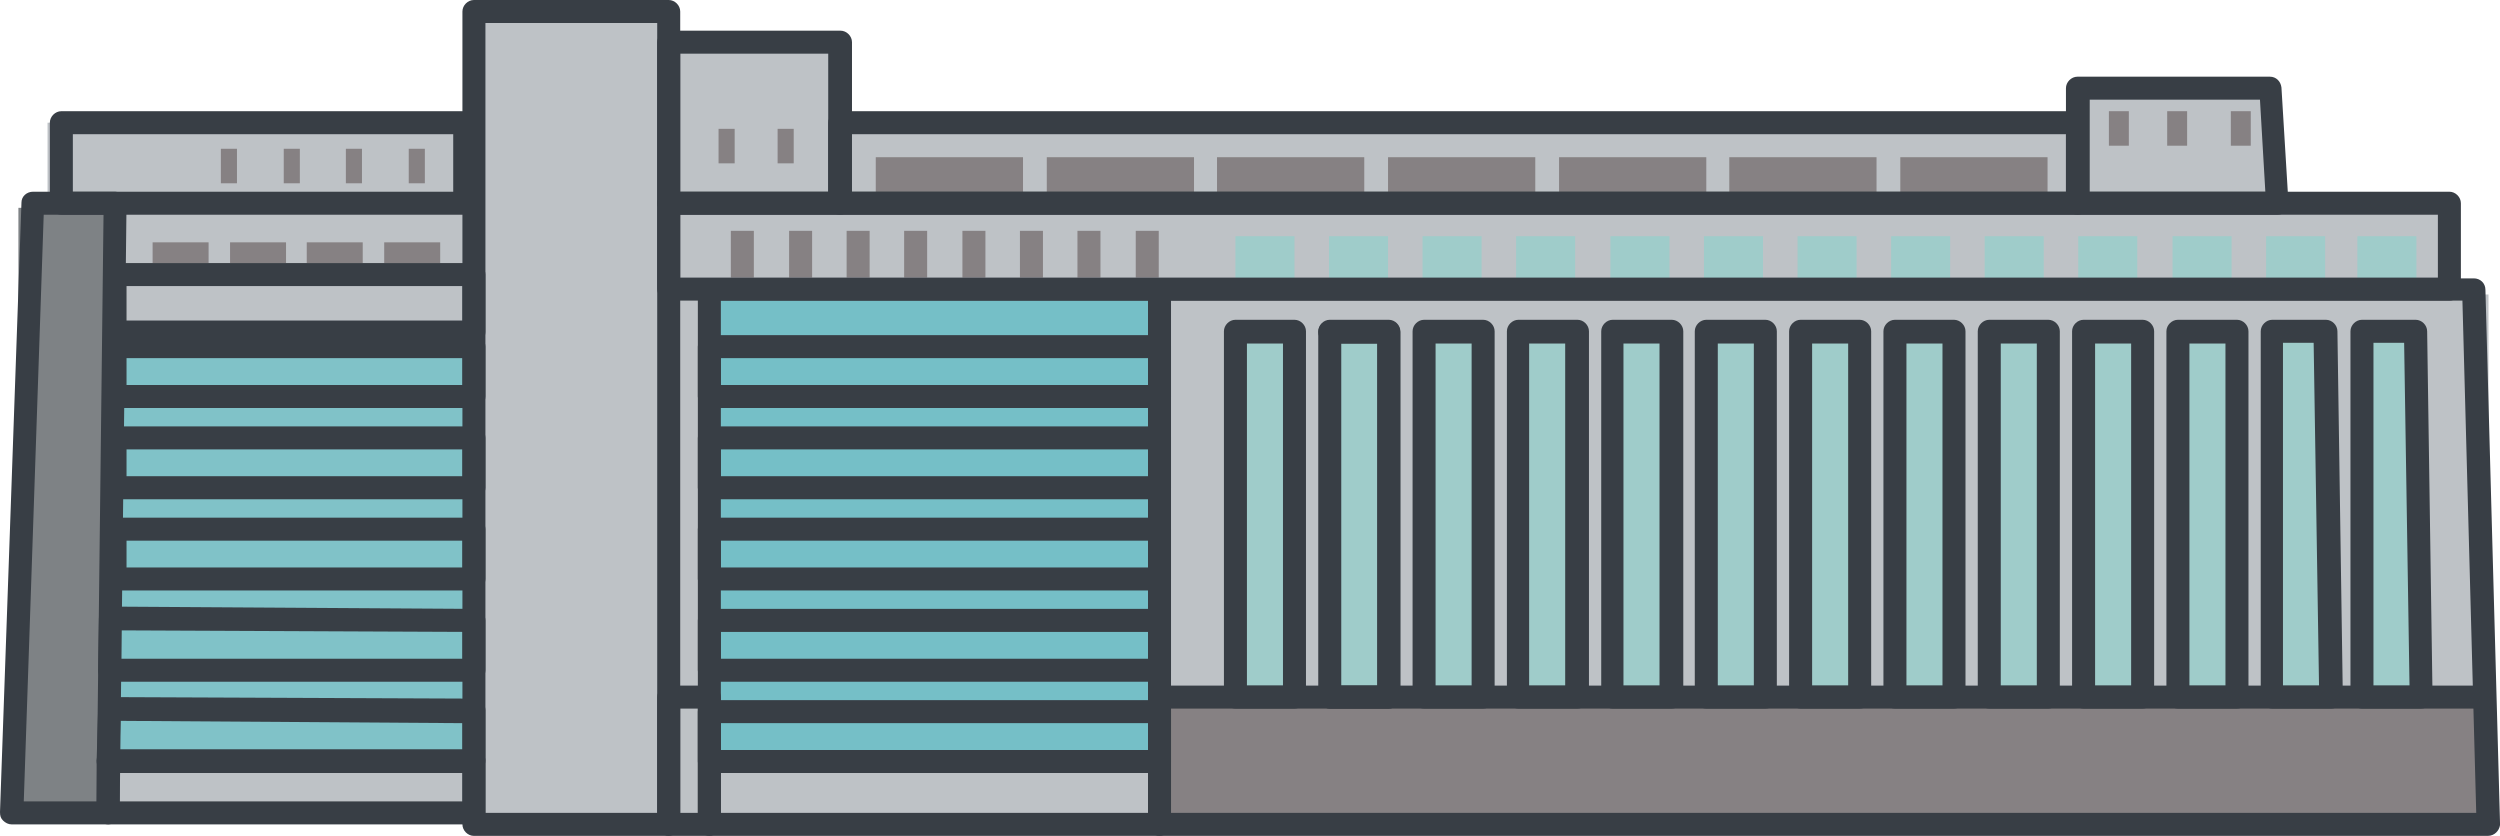 <svg width="326" height="109" viewBox="0 0 326 109" fill="none" xmlns="http://www.w3.org/2000/svg">
<g clip-path="url(#clip0_623_2977)">
<path d="M320.3 38.4V26.5H297V21.7V16V11.5H270.9V16H109.5V5.5H87.2V26.5V35.8H86.3V1.5H61.8V27.1H15V43.2H61.8V107.5H81.8V108.5H92.5V107.5H151.2V99.2H92.5V38.4H151.2V90.9H324.5V38.4H320.3Z" fill="#BEC2C6"/>
<path d="M61.3 99.2H15V106.2H61.3V99.2Z" fill="#BEC2C6"/>
<path d="M60.7 16H6.2V26.5H60.7V16Z" fill="#BEC2C6"/>
<path d="M61.8 43.2H15V99.2H61.8V43.2Z" fill="#80C2C8"/>
<path d="M151.2 38.4H92.5V98.6H151.2V38.4Z" fill="#75BFC7"/>
<path d="M168.8 43.2H161.1V90.9H168.8V43.2Z" fill="#9FCCCA"/>
<path d="M181.099 43.2H173.399V90.9H181.099V43.2Z" fill="#9FCCCA"/>
<path d="M193.3 43.2H185.6V90.9H193.3V43.2Z" fill="#9FCCCA"/>
<path d="M205.599 43.2H197.899V90.9H205.599V43.2Z" fill="#9FCCCA"/>
<path d="M217.899 43.2H210.199V90.9H217.899V43.2Z" fill="#9FCCCA"/>
<path d="M230.2 43.2H222.5V90.9H230.2V43.2Z" fill="#9FCCCA"/>
<path d="M242.399 43.2H234.699V90.9H242.399V43.2Z" fill="#9FCCCA"/>
<path d="M254.7 43.2H247V90.9H254.7V43.2Z" fill="#9FCCCA"/>
<path d="M267 43.2H259.3V90.9H267V43.2Z" fill="#9FCCCA"/>
<path d="M279.3 43.2H271.6V90.9H279.3V43.2Z" fill="#9FCCCA"/>
<path d="M291.5 43.2H283.8V90.9H291.5V43.2Z" fill="#9FCCCA"/>
<path d="M303.8 43.2H296.1V90.9H303.8V43.2Z" fill="#9FCCCA"/>
<path d="M315.7 43.2H308V90.9H315.7V43.2Z" fill="#9FCCCA"/>
<path d="M168.8 30.8H161.1V36.7H168.8V30.8Z" fill="#9FCCCA"/>
<path d="M181 30.8H173.3V36.7H181V30.8Z" fill="#9FCCCA"/>
<path d="M193.2 30.8H185.5V36.7H193.2V30.8Z" fill="#9FCCCA"/>
<path d="M205.399 30.8H197.699V36.7H205.399V30.8Z" fill="#9FCCCA"/>
<path d="M217.7 30.8H210V36.7H217.7V30.8Z" fill="#9FCCCA"/>
<path d="M229.899 30.8H222.199V36.7H229.899V30.8Z" fill="#9FCCCA"/>
<path d="M242.099 30.8H234.399V36.7H242.099V30.8Z" fill="#9FCCCA"/>
<path d="M254.3 30.8H246.6V36.7H254.3V30.8Z" fill="#9FCCCA"/>
<path d="M266.5 30.8H258.8V36.7H266.5V30.8Z" fill="#9FCCCA"/>
<path d="M278.7 30.8H271V36.7H278.7V30.8Z" fill="#9FCCCA"/>
<path d="M291 30.8H283.3V36.7H291V30.8Z" fill="#9FCCCA"/>
<path d="M303.2 30.8H295.5V36.7H303.2V30.8Z" fill="#9FCCCA"/>
<path d="M315.099 30.8H307.399V36.7H315.099V30.8Z" fill="#9FCCCA"/>
<path d="M95.8 16.8H93.7V21.3H95.8V16.8Z" fill="#868183"/>
<path d="M55.401 19.4H53.301V23.9H55.401V19.4Z" fill="#868183"/>
<path d="M47.201 19.4H45.101V23.9H47.201V19.4Z" fill="#868183"/>
<path d="M39.1 19.4H37V23.9H39.1V19.4Z" fill="#868183"/>
<path d="M30.901 19.4H28.801V23.9H30.901V19.4Z" fill="#868183"/>
<path d="M103.5 16.8H101.4V21.3H103.5V16.8Z" fill="#868183"/>
<path d="M27.2 31.6H19.9V34.3H27.2V31.6Z" fill="#868183"/>
<path d="M37.3 31.6H30V34.3H37.3V31.6Z" fill="#868183"/>
<path d="M47.3 31.6H40V34.3H47.3V31.6Z" fill="#868183"/>
<path d="M57.401 31.6H50.101V34.3H57.401V31.6Z" fill="#868183"/>
<path d="M98.301 30.1H95.301V36.2H98.301V30.1Z" fill="#868183"/>
<path d="M105.9 30.1H102.9V36.2H105.9V30.1Z" fill="#868183"/>
<path d="M113.4 30.1H110.4V36.2H113.4V30.1Z" fill="#868183"/>
<path d="M120.9 30.1H117.9V36.2H120.9V30.1Z" fill="#868183"/>
<path d="M128.5 30.1H125.5V36.2H128.5V30.1Z" fill="#868183"/>
<path d="M136 30.1H133V36.2H136V30.1Z" fill="#868183"/>
<path d="M143.5 30.1H140.5V36.2H143.5V30.1Z" fill="#868183"/>
<path d="M151.101 30.1H148.101V36.2H151.101V30.1Z" fill="#868183"/>
<path d="M133.4 20.5H114.2V25.3H133.4V20.5Z" fill="#868183"/>
<path d="M155.7 20.5H136.5V25.3H155.7V20.5Z" fill="#868183"/>
<path d="M177.9 20.5H158.7V25.3H177.9V20.5Z" fill="#868183"/>
<path d="M200.2 20.5H181V25.3H200.2V20.5Z" fill="#868183"/>
<path d="M222.501 20.5H203.301V25.3H222.501V20.5Z" fill="#868183"/>
<path d="M244.7 20.5H225.5V25.3H244.7V20.5Z" fill="#868183"/>
<path d="M267.001 20.5H247.801V25.3H267.001V20.5Z" fill="#868183"/>
<path d="M277.6 14.5H275V19H277.6V14.5Z" fill="#868183"/>
<path d="M285.201 14.5H282.601V19H285.201V14.5Z" fill="#868183"/>
<path d="M293.5 14.5H290.9V19H293.5V14.5Z" fill="#868183"/>
<path d="M323.5 90.9H151.2V107.5H323.5V90.9Z" fill="#868183"/>
<path d="M15 27.1H2.4V106.3H15V27.1Z" fill="#7E8285"/>
<path d="M87.2 109H61.8C61 109 60.3 108.3 60.3 107.5V1.5C60.3 0.7 61 0 61.8 0H87.2C88 0 88.7 0.7 88.7 1.5V107.5C88.7 108.3 88 109 87.2 109ZM63.3 106H85.7V3H63.3V106Z" fill="#383E45"/>
<path d="M60.6 28H8C7.2 28 6.5 27.3 6.5 26.5V16C6.5 15.2 7.2 14.5 8 14.5H60.6C61.4 14.5 62.1 15.2 62.1 16V26.5C62.1 27.3 61.5 28 60.6 28ZM9.5 25H59.1V17.5H9.5V25Z" fill="#383E45"/>
<path d="M14.1 107.5H1.5C1.1 107.5 0.7 107.3 0.4 107C0.1 106.7 0 106.4 0 105.9L2.8 26.4C2.8 25.6 3.5 25 4.3 25H15C15.4 25 15.8 25.2 16.1 25.4C16.4 25.7 16.5 26.1 16.5 26.5L15.6 106C15.6 106.8 14.9 107.5 14.1 107.5ZM3.1 104.5H12.6L13.5 28H5.7L3.1 104.5Z" fill="#383E45"/>
<path d="M61.8 44.8H15C14.2 44.8 13.5 44.1 13.5 43.3V35.8C13.5 35 14.2 34.3 15 34.3H61.8C62.6 34.3 63.3 35 63.3 35.8V43.3C63.3 44.1 62.6 44.8 61.8 44.8ZM16.5 41.8H60.3V37.3H16.5V41.8Z" fill="#383E45"/>
<path d="M319.4 39.2H87.2C86.4 39.2 85.7 38.5 85.7 37.7V26.5C85.7 25.7 86.4 25 87.2 25H319.4C320.2 25 320.9 25.7 320.9 26.5V37.7C320.9 38.6 320.2 39.2 319.4 39.2ZM88.7 36.2H317.9V28H88.7V36.2Z" fill="#383E45"/>
<path d="M109.5 28H87.2C86.4 28 85.7 27.3 85.7 26.5V5.5C85.7 4.7 86.4 4 87.2 4H109.6C110.4 4 111.1 4.7 111.1 5.5V26.5C111 27.3 110.4 28 109.5 28ZM88.7 25H108V7H88.7V25Z" fill="#383E45"/>
<path d="M270.9 28H109.5C108.7 28 108 27.3 108 26.5V16C108 15.2 108.7 14.5 109.5 14.5H270.9C271.7 14.5 272.4 15.2 272.4 16V26.5C272.4 27.3 271.8 28 270.9 28ZM111 25H269.4V17.5H111V25Z" fill="#383E45"/>
<path d="M297 28H270.9C270.1 28 269.4 27.3 269.4 26.5V11.5C269.4 10.7 270.1 10 270.9 10H296C296.8 10 297.4 10.6 297.5 11.4L298.4 26.2C298.4 26.3 298.4 26.4 298.4 26.5C298.5 27.3 297.9 28 297 28ZM272.4 25H295.4L294.7 13H272.5V25H272.4Z" fill="#383E45"/>
<path d="M151.2 109H92.5C91.7 109 91 108.3 91 107.5V37.8C91 37 91.7 36.3 92.5 36.3H151.2C152 36.3 152.7 37 152.7 37.8V107.6C152.7 108.3 152 109 151.2 109ZM94 106H149.7V39.2H94V106Z" fill="#383E45"/>
<path d="M168.8 92.4H161.1C160.3 92.4 159.6 91.7 159.6 90.9V43.2C159.6 42.4 160.3 41.7 161.1 41.7H168.8C169.6 41.7 170.3 42.4 170.3 43.2V90.9C170.3 91.7 169.6 92.4 168.8 92.4ZM162.6 89.4H167.3V44.8H162.6V89.4Z" fill="#383E45"/>
<path d="M181.1 92.4H173.4C172.6 92.4 171.9 91.7 171.9 90.9V43.2C171.9 42.4 172.6 41.7 173.4 41.7H181.1C181.9 41.7 182.6 42.4 182.6 43.2V90.9C182.6 91.7 181.9 92.4 181.1 92.4ZM174.9 89.4H179.6V44.8H174.9V89.4Z" fill="#383E45"/>
<path d="M193.4 92.4H185.7C184.9 92.4 184.2 91.7 184.2 90.9V43.2C184.2 42.4 184.9 41.7 185.7 41.7H193.4C194.2 41.7 194.9 42.4 194.9 43.2V90.9C194.9 91.7 194.2 92.4 193.4 92.4ZM187.2 89.4H191.9V44.8H187.2V89.4Z" fill="#383E45"/>
<path d="M205.7 92.4H198C197.2 92.4 196.5 91.7 196.5 90.9V43.2C196.5 42.4 197.2 41.7 198 41.7H205.7C206.5 41.7 207.2 42.4 207.2 43.2V90.9C207.2 91.7 206.5 92.4 205.7 92.4ZM199.4 89.4H204.1V44.8H199.4V89.4Z" fill="#383E45"/>
<path d="M218 92.4H210.3C209.5 92.4 208.8 91.7 208.8 90.9V43.2C208.8 42.4 209.5 41.7 210.3 41.7H218C218.8 41.7 219.5 42.4 219.5 43.2V90.9C219.5 91.7 218.8 92.4 218 92.4ZM211.7 89.4H216.4V44.8H211.7V89.4Z" fill="#383E45"/>
<path d="M230.2 92.4H222.5C221.7 92.4 221 91.7 221 90.9V43.2C221 42.4 221.7 41.7 222.5 41.7H230.2C231 41.7 231.7 42.4 231.7 43.2V90.9C231.7 91.7 231.1 92.4 230.2 92.4ZM224 89.4H228.7V44.8H224V89.4Z" fill="#383E45"/>
<path d="M242.5 92.4H234.8C234 92.4 233.3 91.7 233.3 90.9V43.2C233.3 42.4 234 41.7 234.8 41.7H242.5C243.3 41.7 244 42.4 244 43.2V90.9C244 91.7 243.4 92.4 242.5 92.4ZM236.3 89.4H241V44.8H236.3V89.4Z" fill="#383E45"/>
<path d="M254.8 92.4H247.1C246.3 92.4 245.6 91.7 245.6 90.9V43.2C245.6 42.4 246.3 41.7 247.1 41.7H254.8C255.6 41.7 256.3 42.4 256.3 43.2V90.9C256.3 91.7 255.6 92.4 254.8 92.4ZM248.6 89.4H253.3V44.8H248.6V89.4Z" fill="#383E45"/>
<path d="M267.1 92.4H259.4C258.6 92.4 257.9 91.7 257.9 90.9V43.2C257.9 42.4 258.6 41.7 259.4 41.7H267.1C267.9 41.7 268.6 42.4 268.6 43.2V90.9C268.6 91.7 267.9 92.4 267.1 92.4ZM260.9 89.4H265.6V44.8H260.9V89.4Z" fill="#383E45"/>
<path d="M279.4 92.4H271.7C270.9 92.4 270.2 91.7 270.2 90.9V43.2C270.2 42.4 270.9 41.7 271.7 41.7H279.4C280.2 41.7 280.9 42.4 280.9 43.2V90.9C280.9 91.7 280.2 92.4 279.4 92.4ZM273.2 89.4H277.9V44.8H273.2V89.4Z" fill="#383E45"/>
<path d="M291.7 92.4H284C283.2 92.4 282.5 91.7 282.5 90.9V43.2C282.5 42.4 283.2 41.7 284 41.7H291.7C292.5 41.7 293.2 42.4 293.2 43.2V90.9C293.2 91.7 292.5 92.4 291.7 92.4ZM285.5 89.4H290.2V44.8H285.5V89.4Z" fill="#383E45"/>
<path d="M304 92.4H296.3C295.5 92.4 294.8 91.7 294.8 90.9V43.2C294.8 42.4 295.5 41.7 296.3 41.7H303.3C304.1 41.7 304.8 42.4 304.8 43.2L305.5 90.6C305.5 90.7 305.5 90.8 305.5 90.9C305.5 91.7 304.8 92.4 304 92.4ZM297.7 89.4H302.4L301.7 44.7H297.7V89.4Z" fill="#383E45"/>
<path d="M315.7 92.4H308C307.2 92.4 306.5 91.7 306.5 90.9V43.2C306.5 42.4 307.2 41.7 308 41.7H315C315.8 41.7 316.5 42.4 316.5 43.2L317.2 90.6C317.2 90.7 317.2 90.8 317.2 90.9C317.2 91.7 316.6 92.4 315.7 92.4ZM309.5 89.4H314.2L313.5 44.7H309.5V89.4Z" fill="#383E45"/>
<path d="M181.1 92.4H173.4C172.6 92.4 171.9 91.7 171.9 90.9C171.9 90.1 172.6 89.4 173.4 89.4H179.6V44.8H173.4C172.6 44.8 171.9 44.1 171.9 43.3C171.9 42.5 172.6 41.8 173.4 41.8H181.1C181.9 41.8 182.6 42.5 182.6 43.3V91C182.6 91.7 181.9 92.4 181.1 92.4Z" fill="#383E45"/>
<path d="M324.4 109H151.2C150.4 109 149.7 108.3 149.7 107.5V37.8C149.7 37 150.4 36.3 151.2 36.3H322.6C323.4 36.3 324.1 36.9 324.1 37.8L326 107.3C326 107.4 326 107.5 326 107.6C325.9 108.3 325.3 109 324.4 109ZM152.7 106H322.9L321.1 39.2H152.7V106Z" fill="#383E45"/>
<path d="M151.2 53.2H92.5C91.7 53.2 91 52.5 91 51.7V45.2C91 44.4 91.7 43.7 92.5 43.7H151.2C152 43.7 152.7 44.4 152.7 45.2V51.7C152.7 52.5 152 53.2 151.2 53.2ZM94 50.2H149.7V46.7H94V50.2Z" fill="#383E45"/>
<path d="M151.2 65.1H92.5C91.7 65.1 91 64.4 91 63.6V57.1C91 56.3 91.7 55.6 92.5 55.6H151.2C152 55.6 152.7 56.3 152.7 57.1V63.6C152.7 64.4 152 65.1 151.2 65.1ZM94 62.1H149.7V58.6H94V62.1Z" fill="#383E45"/>
<path d="M151.2 77H92.5C91.7 77 91 76.3 91 75.5V69C91 68.2 91.7 67.5 92.5 67.5H151.2C152 67.5 152.7 68.2 152.7 69V75.5C152.7 76.3 152 77 151.2 77ZM94 74H149.7V70.5H94V74Z" fill="#383E45"/>
<path d="M151.2 88.9H92.5C91.7 88.9 91 88.2 91 87.4V80.9C91 80.1 91.7 79.4 92.5 79.4H151.2C152 79.4 152.7 80.1 152.7 80.9V87.4C152.7 88.2 152 88.9 151.2 88.9ZM94 85.9H149.7V82.4H94V85.9Z" fill="#383E45"/>
<path d="M151.2 100.8H92.5C91.7 100.8 91 100.1 91 99.3V92.8C91 92 91.7 91.3 92.5 91.3H151.2C152 91.3 152.7 92 152.7 92.8V99.3C152.7 100.1 152 100.8 151.2 100.8ZM94 97.8H149.7V94.3H94V97.8Z" fill="#383E45"/>
<path d="M61.8 53.2H15C14.2 53.2 13.5 52.5 13.5 51.7V45.2C13.5 44.4 14.2 43.7 15 43.7H61.8C62.6 43.7 63.3 44.4 63.3 45.2V51.7C63.3 52.5 62.6 53.2 61.8 53.2ZM16.5 50.2H60.3V46.7H16.5V50.2Z" fill="#383E45"/>
<path d="M61.8 65.1H15C14.2 65.1 13.5 64.4 13.5 63.6V57.1C13.5 56.3 14.2 55.6 15 55.6H61.8C62.6 55.6 63.3 56.3 63.3 57.1V63.6C63.3 64.4 62.6 65.1 61.8 65.1ZM16.5 62.1H60.3V58.6H16.5V62.1Z" fill="#383E45"/>
<path d="M61.8 77H15C14.2 77 13.5 76.3 13.5 75.5V69C13.5 68.2 14.2 67.5 15 67.5H61.8C62.6 67.5 63.3 68.2 63.3 69V75.5C63.3 76.3 62.6 77 61.8 77ZM16.5 74H60.3V70.5H16.5V74Z" fill="#383E45"/>
<path d="M61.8 88.9H14.3C13.9 88.9 13.5 88.7 13.2 88.5C12.9 88.2 12.8 87.8 12.8 87.4L12.9 80.6C12.9 79.8 13.6 79.1 14.4 79.1L61.8 79.4C62.6 79.4 63.3 80.1 63.3 80.9V87.4C63.3 88.2 62.6 88.9 61.8 88.9ZM15.8 85.9H60.3V82.4L15.8 82.2V85.9Z" fill="#383E45"/>
<path d="M61.8 100.8H14.1C13.7 100.8 13.3 100.6 13 100.3C12.7 100 12.6 99.6 12.6 99.2L12.8 92.4C12.8 91.6 13.5 90.9 14.3 90.9L61.8 91.1C62.6 91.1 63.3 91.8 63.3 92.6V99.1C63.3 100.1 62.6 100.8 61.8 100.8ZM15.6 97.8H60.3V94.3L15.7 94L15.6 97.8Z" fill="#383E45"/>
<path d="M151.2 107.8C150.4 107.8 149.7 107.1 149.7 106.3V90.9C149.7 90.1 150.4 89.4 151.2 89.4H323.5C324.3 89.4 325 90.1 325 90.9C325 91.7 324.3 92.4 323.5 92.4H152.7V106.2C152.7 107.1 152 107.8 151.2 107.8Z" fill="#383E45"/>
<path d="M92.5 109H87.2C86.4 109 85.7 108.3 85.7 107.5V90.9C85.7 90.1 86.4 89.4 87.2 89.4H92.5C93.3 89.4 94 90.1 94 90.9V107.5C94 108.3 93.3 109 92.5 109ZM88.7 106H91V92.4H88.7V106Z" fill="#383E45"/>
<path d="M61.8 107.5H14.1C13.3 107.5 12.6 106.8 12.6 106V99.2C12.6 98.4 13.3 97.7 14.1 97.7H61.8C62.6 97.7 63.3 98.4 63.3 99.2V106C63.3 106.8 62.6 107.5 61.8 107.5ZM15.6 104.5H60.3V100.7H15.6V104.5Z" fill="#383E45"/>
</g>
<defs>
<clipPath id="clip0_623_2977">
<rect width="325.9" height="109" fill="white"/>
</clipPath>
</defs>
</svg>
